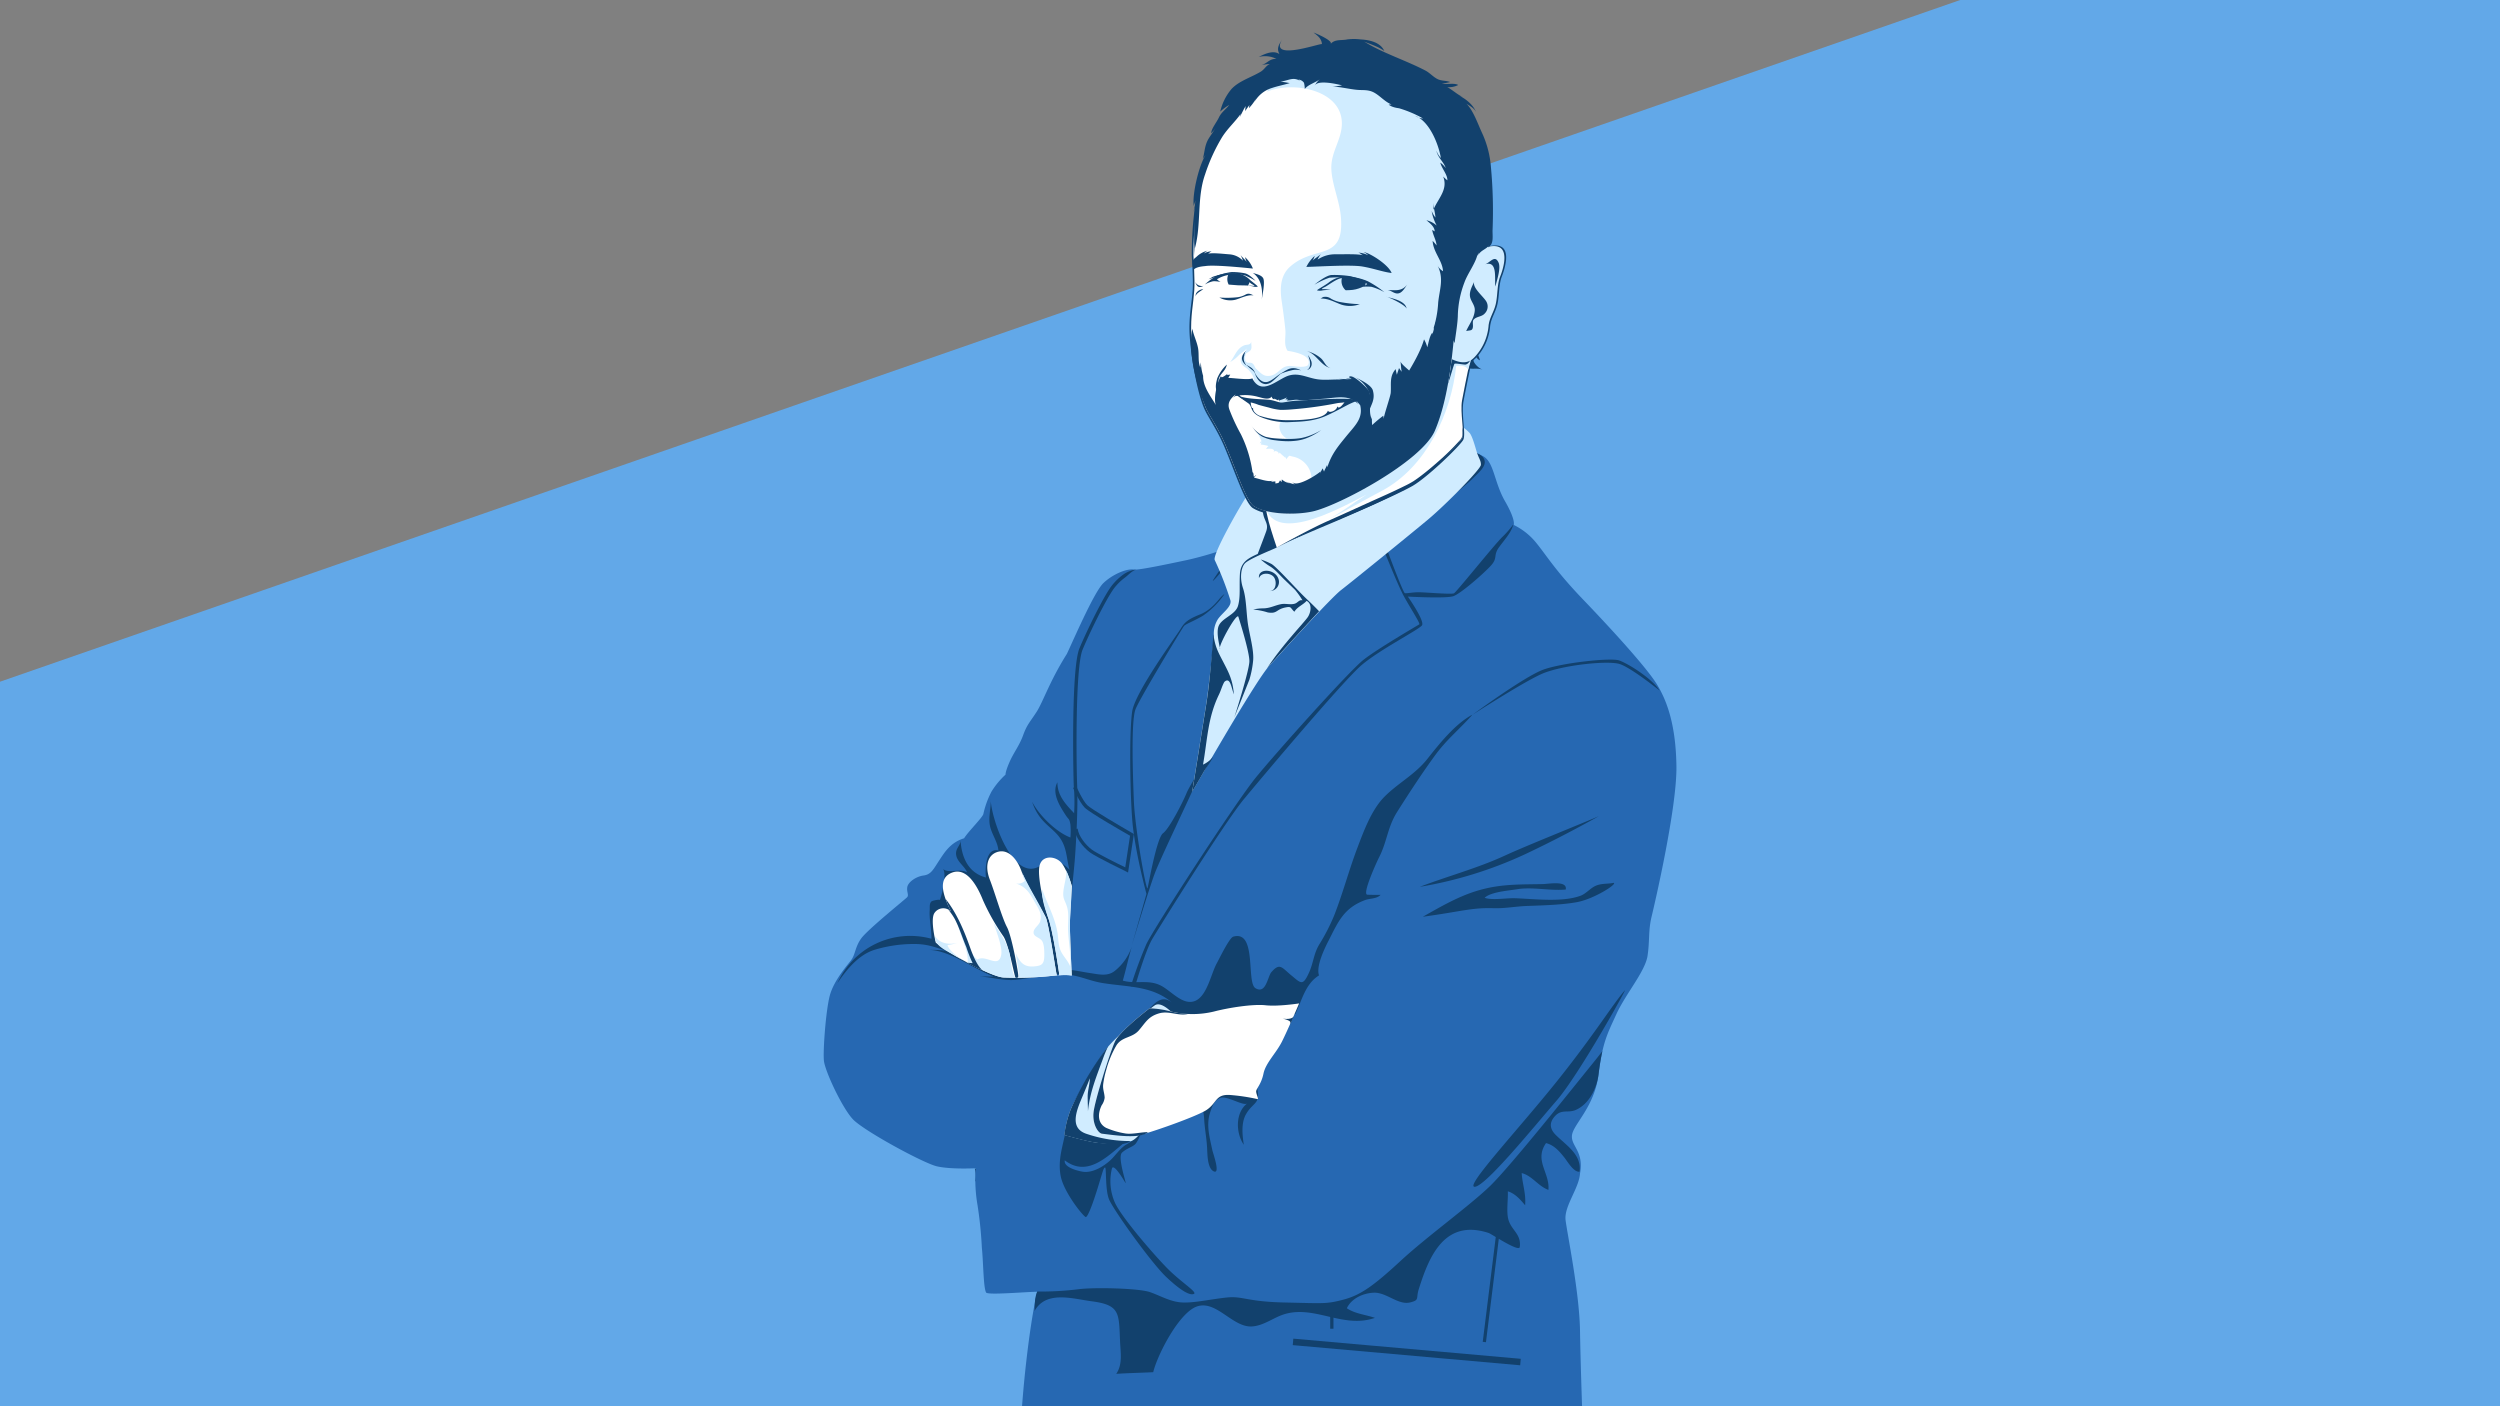 <svg xmlns="http://www.w3.org/2000/svg" width="768" height="432"><rect width="100%" height="100%" fill="#808080" stroke="none"/><defs><clipPath id="a"><path class="a" d="M0 0h768v432H0z"/></clipPath><clipPath id="b"><path class="a" d="M421 87.3a16 16 0 00-4.86-1.76 12.63 12.63 0 00-4.7-.1 67.54 67.54 0 00-5.88 3.6 18.31 18.31 0 003.05 0c1.42-.08 4.42.32 7 0s4.31-1.81 5.39-1.74z"/></clipPath><clipPath id="c"><path class="a" d="M373.06 85.57a12.4 12.4 0 014.11-1.44 9.82 9.82 0 014.22.31 53.56 53.56 0 014.51 3.44 15.45 15.45 0 01-2.78-.18 50.36 50.36 0 01-5.73-.28c-2.09-.42-3.47-1.88-4.33-1.85z"/></clipPath><style>.a,.f,.k{fill:none}.d{fill:#12416d}.e{fill:#d0ecff}.f,.k{stroke:#12416d;stroke-miterlimit:10}.f{stroke-width:2px}.h{fill:#fff}</style></defs><g clip-path="url(#a)"><path fill="#62a8e8" d="M607.93-2L-18.91 216v216.55h805.82V-2H607.93z"/><path class="d" d="M306.48 361.28c.5-.76-1-5.2-1.91-5.83a3.41 3.41 0 00-2.28-.38l6.85-.64c-3.33.31.44 10.21 4.81 8.67 3.45-1.22-1.91-5.81-4.37-5.37 1.19-.89 2.71-1.14 3.7.25 0-1.62 1.59-1.67 2.74-1.4-.47 0-1.15.35-1.66.43-.25 1.51 1.95 5.56 3.61 6 3.51.94-1.34-4.58-2.82-5.29 4 0 4.45 3.57 6.81 5.85 2.56 2.46 4.47 5.38 7.07 7.78 1.25 1.15 2.8 2.58 4.59 2.21-4.81 1.92-7.22-3.35-10.73-5.57-3-1.89-6.33-2.22-9.71-3.09-4.19-1.07-9.19-3-13.57-2a8.41 8.41 0 00-.16-3.93c.88.03 6.41 3.24 7.03 2.31z"/><path class="e" d="M304.72 361.49a2.17 2.17 0 001.63.15c2.95-1-1.41-5.89-2.62-6.89-.93-.77-2.88-2.41-3.86-.95-.64 1 .23 2.49.74 3.3.73 1.18 2.39 3.61 4.11 4.39zM312.75 363.38a2.7 2.7 0 00.64.22c3.35.71.88-3.49.07-4.44-1.29-1.51-3.34-3.54-5.45-3.74-.72-.07 1.1 4.16 1.27 4.45a8.56 8.56 0 003.47 3.51z"/><path class="e" d="M319 363.48c.43 0 .68-.36.5-1.39a4.73 4.73 0 00-1.33-2.28c-.69-.78-3.13-3.51-4.35-2.35-1.47 1.4 1.92 3.9 2.78 4.63.5.42 1.69 1.39 2.4 1.39z"/><path class="f" d="M395.94 441s1.85-33.21 2.54-33.6 15.48 1.36 31.19 2.92 38.59 3.3 38.59 3.3l-1.17 29.54"/><path class="d" d="M453.16 106.3c.42 1.43 1.06 3 1.5 4.39-1.26-.45-1.6-2.09-2.48-3 .42.45.2 2.77.65 3.59a5.74 5.74 0 002.76 2.36c-2.49-1.09-4.65.87-6.35-2.37-1-1.88-.13-3.86-1.36-5.71"/><path d="M379.59 167.45a101.93 101.93 0 01-14.74 4.55c-7.52 1.6-14.34 3-16.34 3-2.31-.5-6.82 1.5-9.53 4.11s-8.22 15.24-11.23 21.76c-5.31 8.42-7.32 14.74-9.32 17.84s-2.91 3.81-4.11 7.12-2.91 5.32-4.22 8.33-1.2 3.81-1.2 3.81a24.29 24.29 0 00-4.31 5.21 27.16 27.16 0 00-2.51 6.92c-.4 1.2-4.61 5.32-5.91 7.42-4.21 1.3-6 4.31-7.72 6.92s-2.41 4.21-4.72 4.51-4.71 2-5 3.51.6 2.51-.1 3.21-12 9.83-14 12.53-1.8 5-3.21 6.82-5.31 6.32-6.51 10.83-2.11 16.75-1.81 19.95 5.62 14.55 8.92 18.05 21.56 13.44 25.77 14.44 11.94.6 11.94.6a47.51 47.51 0 00.6 11.54 124.94 124.94 0 011.3 12.93c.48 4.32.46 13.95 1.56 13.85 1.77.54 11.27-.29 15.43-.39-2.5 10.84-4.67 31.56-5.06 42.49h172.71s-.71-19-.89-30.58-3.9-29.63-4.43-33.88 4.11-9.75 4.43-14.32c1.27-6.94-2.82-8.37-2.47-11.74s6.91-8.71 8.15-18.64 2.66-12.42 5.5-18.62 8.86-13.13 9.57-17.92.18-7.63 1.25-12.06 7.8-33.55 7.62-46.15-2.83-20-6-25.18-14.19-17.21-22.7-26.08-11.18-13.48-14.37-17.38a20.41 20.41 0 00-6.92-5.5s.71-1.42-2.66-7.27-3.37-12.06-6.74-13.84-12.41-5-12.41-5" fill="#2668b2"/><path class="d" d="M451.22 138.29c1.74.61 4.84 1.35 4.9 3.65 0 1.83-2.27 3.6-3.41 4.78a52.28 52.28 0 01-6.2 5.19c-.93.7-1.83 1.47-2.79 2.17M375.05 183.45c-.7.7-2.81 3.86-6.32 5.27s-4.75 2.28-6 4.39-14.05 19.5-14.93 25.48-.7 23.54 0 33 4.39 23 4.39 23l-4.56 16.07s5.44-18 7.2-22.57 10.36-22.49 11.94-26.18 8.26-14.93 8.26-15.46-9.49 14.58-10.54 17.22-5.27 10.89-7.2 12.29-4.4 15.46-4.75 16.87-3.86-18.1-4.21-26.7-.88-24.77.52-28.29 14.34-24.86 14.86-25.51 2.84-1.42 5.82-3.17a25.85 25.85 0 006.59-6.59c-.05-.15-1.07.88-1.07.88zM509.82 212.13s-8.54-6.87-12.16-8.11-18.24.36-24.23 3.09-21.14 12.51-21.14 12.51 16-11.81 21.85-13.92 20.7-3.7 23.26-2.82 9.96 5.37 12.42 9.25zM330 340.85c.09.36-2.11 3.17-2.72 6.94s-2.46 8.52-1.41 13.62 7.2 12.65 7.73 12.47 1.76-3 3.51-8.61 1.81-6.35 2.33-6.61 0 6.53 1.22 9.69 13.06 19.67 17.67 24 7.24 5.67 8.43 5.14-3.95-3.56-8.3-8-14-15.68-15.94-20a16.33 16.33 0 01-.93-10.54c.53-1.58 3.3 3 4.09 4.35s-2.55-7.76-1-9.21 3.36-1.71 4.23-2.79a9.3 9.3 0 001.67-4.07c-1.43 1.68-2.45 3.22-4.4 4.27s-3.48 3.44-5 4.86c-2.16 2-5.49 4-8.43 3.61-1.63-.24-6.08-1.36-5.65-3.51 6.83 5.22 12.88-1 17.93-5.13 2.12-1.73 1.71-3.59 2.39-6.21M391.2 318.58c-4.91 2.93-6.59 9.64-5.28 14.48 1.72 6.37-.84 5.17-3.16 9.25-1.52 2.69-1.11 6.45-.66 9.36-2.55-3.65-2.6-10 1.06-12.69-1.21.9-6.21-2.44-8.21-1.71s-2.55 2.56-3.18 4.43c-1.31 3.92-.14 7.78.67 11.66.22 1 2.58 7.51.4 6.47-1.9-.92-1.9-5-2-6.71-.1-3.12-.75-6.2-.92-9.35-.26-4.73-1.74-5.24-6.46-6.06 3.47-2 8.06-2.76 10.85-5.81"/><path class="d" d="M346.54 268.05l1.78-11.84-.32-.21c-3.49-2-12.81-7.45-14-8.66-1.44-1.44-3.33-5.69-3.35-5.73l-1 .42c.08.18 2 4.48 3.56 6.06s11.93 7.5 13.94 8.65l-1.47 9.71c-2.1-1-8.68-4.27-10.25-5.43-1.91-1.41-4.09-4.15-4.37-6.45l-1 .12c.32 2.63 2.65 5.6 4.79 7.18 1.95 1.43 10.69 5.66 11.06 5.84z"/><path class="d" d="M330.25 263.18c.4-5.47.92-15.4.66-21.82-.28-7-.6-36.37 1.67-41.81s7.25-15.61 9.69-18.86a16.82 16.82 0 013.32-3.26c1.14-.87 2.07-2 3.43-2.47a8.94 8.94 0 00-3.94 1.53 17.65 17.65 0 00-3.65 3.57c-2.49 3.31-7.56 13.68-9.82 19.09-2.54 6.06-1.93 37.93-1.75 42.25a57.63 57.63 0 01.11 8.41c-2.58-2.71-5.18-5.46-5.13-9.49-1.86 3.35.77 7.36 2.53 10.09 1 1.53 1.12.94 1.46 2.87a22.63 22.63 0 010 4c-4.46-1.68-9.7-6.93-11.77-11 2.35 7.18 7 7.83 9.31 12.38 1.42 2.75 1.36 5.74 2.2 8.55a10.47 10.47 0 00-5.1-3.08c-3.13-.64-1.67.39-3.82 1.8-8.58 5.6-15.4-15.2-15.31-20.64.2 3.2-1 6.16 0 9.27.77 2.41 2.13 4.2 2.37 6.71-3.94-1-4.13 5.83-3.83 8.3-5.61-1.47-7.48-6.44-7.81-11.45.11 1.78-2 2.6-1.19 5.15.61 1.8 2.55 3 3.21 4.73-2.25-1.34-5.94.5-7.44-1.14 1.26 1.38-.24 7.94-.92 9.65.12-.29-2.23.09-2.59.42-.69.64-.48 1.81-.53 2.65-.2 2.81.58 5.91.54 8.81A24.52 24.52 0 00257.27 302c2.85-4.23 6.56-8.77 11.5-10.25a41.7 41.7 0 0111.32-1.75c4.41-.1 6.58.79 10.61 2.07a39.66 39.66 0 00-5.58-.27c6.55 0 14.09 5.93 20.09 8.18h-5.07c4.06 0 7.85 1.47 12.18 1s8.89-1.52 13.4-1.67c4.86-.16 8.32 1.9 12.89 2.66 7.95 1.31 15.34.74 21.67 6.21-3.6-3.12-6.06.56-8.55 3.21 2.74.07 5.26 1.68 8.06 2 3 .36 6 .19 8.95.38a127.56 127.56 0 0022.85-1.17 33.78 33.78 0 006.34-1.1c2-4.06 3-9.22 7.28-11.86-1-2.7 1.67-8.26 3-10.81 3-5.94 4.72-9.91 11.13-12.32 1.58-.59 3.52-.32 4.78-1.6-1.35 0-2.74 0-4.08-.06-1.72-.09 3.17-10.63 3.5-11.25 2.59-4.94 2.64-9.43 5.71-14.26 3.67-5.79 7.62-11.85 11.65-17.36 3.58-4.89 7.52-8 11.44-12.44-5.21 2.72-10.22 9-13.78 13.51-3.82 4.88-9.06 7.47-13.27 11.72-3.95 4-6.32 10.47-8.28 15.63-2.6 6.85-4.48 14-7.14 20.8a61.14 61.14 0 01-4.63 9c-1.69 2.84-1.75 5.58-3.11 8.59-1.93 4.3-2.53 3.22-5.44.84s-3.5-4-6.11-1c-1.17 1.33-1.65 6.94-4.92 4.93-2.85-1.76.53-17.93-6.8-15.82-1.19.34-4.31 6.8-5 8.07-1.8 3.14-2.95 10-6.62 11.63-3.87 1.68-7.51-3.19-10.81-4.76-3.83-1.84-7.69-.29-11.5-1.44.87-3 1.88-7.57 2.81-10.6a16.17 16.17 0 01-5.2 7.56c-2.3 1.89-5 1.11-7.83.7-1.68-.24-4-.74-5.68-.91-.63-2.67.07-5.7-.17-8.4-.86-8.33.8-18.25 1.39-26.41zM462.27 262.85c6.31-2.92 22.73-9.47 28.91-12.13-9.94 5.55-18 9.5-22.91 11.81a125.88 125.88 0 01-32.13 9.91c8.49-3.25 17.86-5.76 26.13-9.59zM491.06 330.12c-.53 4.23-2.91 9.08-7 10.86-2.31 1-4.23-.27-6.19 1.71s-1.92 3.95 0 5.91c3.2 3.21 8.1 6.07 7.36 11.35-1.82.21-3.71-3.19-4.74-4.46-1.5-1.87-3.12-3.73-5.55-4.33-3.73 5.38 1.23 9.13.73 14.37-3.15-1.13-5-4.37-8.21-5.16.21 3.41 1.36 6.23 1.06 9.9-1.54-1.88-3.19-3.67-5.32-4.3.13 2.55-.51 6.35.2 8.76.95 3.28 4 4.38 3.47 8.38-.23 1.62-8.64-4-9.52-4.33-13.58-4.45-18.34 7.13-21.53 17.34-.88 2.81.37 3.27-2.69 4-3.68.85-7.25-3.19-11.16-3-3.29.16-6.82 1.77-8.22 4.78 2.61 1.73 5.72 1.94 8.63 2.95-9.67 3.37-18.25-3.83-27.54-1.21-3.55 1-6.52 3.64-10.31 3.85-5.94.31-11-8.35-17-6.08-5.49 2.09-12.05 15-13.26 20.13-3.76.19-7.67.26-11.36.51 2-2.93 1.33-6.45 1.18-9.82-.39-8.75.15-11.32-8.71-12.47-5.75-.75-14.05-3.44-17.57 3 .1-2.16 0-4 .83-6a95.49 95.49 0 0012.76-.72c5.12-.64 18.56-.26 21.88.9s6.4 3.07 10.11 3.19 8.45-1 13.44-1.53 6 1.28 17.91 1.53 12.67.52 18-.89 9.35-4.35 17.53-11.9 21-16.77 27.39-22.91S484 333.17 489.1 326.9c1.07-1.31 2.14-2.68 3.16-4-.44 1.92-.83 4.23-1.2 7.22z"/><path class="d" d="M464.86 161.12a28.72 28.72 0 01-3.51 4c-2.78 2.83-13.91 16.73-14.68 17.14s-8.8-.32-10.85-.32-3.65.41-4.24.28-5.76-14.15-5.76-14.15l-1.14-.18s4.65 11.69 6.5 15.11 5.18 8.52 4.83 8.79-12.65 7.37-17.13 10.89-26.88 28.55-33.11 36.2-31.41 46.37-33.65 51.25a136.08 136.08 0 00-4.74 12.87h1.32s3.16-11 5.3-14.58 22.13-35.71 28.19-43 30.54-36.42 36.21-41.2 17.52-10.8 18.44-12.12-4.35-8.83-4.35-8.83 11.73.66 14-.13 9.49-7.11 11.6-9.48.52-3 2.5-5.67 3.79-4.61 4.27-6.87zM378.21 170.1s-5.44 7.73-5.62 8.26 2.28-2.11 4-4.75"/><path class="e" d="M448.41 130.6a12.56 12.56 0 013.14 2.5c.82 1.17 1.52 3.79 2.1 5.71s1.34 2.68 1.28 4-10.78 12.24-16.37 16.9-23.37 19.09-26.56 21.54-18.62 19.5-22.22 23.46-18.18 29.16-20.12 32.58-3.42 5.89-3.42 5.89 3.6-22.4 4.39-27.49 2.28-19.59 2.28-20.38a8.37 8.37 0 011.23-5.1c1.41-2 4.22-3.77 3.87-5.71a98.41 98.41 0 00-4.83-12.42c-.88-1.59 8-17 9.57-19.28a56.13 56.13 0 014.3-5.19"/><path class="d" d="M461.08 75.75c-1.53-.75-3.82-.14-5.29.39a28.7 28.7 0 00-5.31 2.67c1.5-7.49 3.23-18.41 3.65-21.76.53-4.26-5.06-22.77-19.17-29.82s-30.76-9.46-40.35-6.4-28.5 18.25-28.5 57.53c0 .62.5 7.34.27 10.79-.27 4-1.2 8.12-.94 13.45s2 17.17 4.53 23c1 2.33 3.92 6.39 6.13 11.59 3.35 7.91 6.38 17.38 8.79 18.91a12.93 12.93 0 003.84 1.5c.23 1.19.5 2.42.78 3.44A66.28 66.28 0 00392 168s10-4.35 16.12-6.92 21-9.09 25.67-11.72 14.91-12.56 15.74-14.29-.66-7.92.05-11.73c.36-2 1.46-7.38 2.48-12.35a5.27 5.27 0 001.32-1 16.18 16.18 0 004.37-9.57c.23-2.59 1.59-4.24 2.22-6.79.67-2.75.4-6.17 1.41-8.72.85-2.22 2.62-7.76-.3-9.16zM370.66 215.69c1.07-6.92 1.49-13.92 2.13-20.85.39 3.7 1.51 5.65 2.93 8.39 1.64 3.18 3 5.57 3.32 10.07-.78-2.05-1.1-5.52-2.93-3.81-.73 1.32-1 2.56-1.66 3.91-3.45 7.14-3.51 13.7-4.88 21.49a8.63 8.63 0 003.11-2.41c-.75 1.68-2.07 3.19-3 4.82-1.93 3.42-3.42 5.88-3.42 5.88s3.61-22.4 4.4-27.49z"/><path class="d" d="M399.28 163.32s-5.46 4.18-7.56 5.11-8.14 3.38-9.3 4.66-1.63 4.42-.58 7.56 1 7.44 1.51 10.93 1.86 8 1.63 11.17a30.11 30.11 0 01-1.17 6.05l-4.65 11.63s4.65-14.42 4.65-17.33-2.91-12.1-3.37-13.61-6.17 8.84-5.7 9.77-1.4-4.54-.35-7 5.12-3.37 5.93-6.16.35-6.05.58-9.78 2.68-4.88 5.47-6.16c.86-2.29 1.75-4.57 2.58-6.86s-.38-3.07-.85-5.18c-.33-1.49-.63-5 .69-6.11"/><path class="h" d="M388.19 152.47s.76 4.87 1.58 7.89 2.47 7.89 2.47 7.89 9.88-5.35 15.92-7.89 20.8-9 25.4-11.6 14.75-12.42 15.58-14.13-.66-7.83 0-11.61 4.22-20.91 4.48-21.7"/><path class="d" d="M449.33 131.21a14.18 14.18 0 010 2.68 2.38 2.38 0 01-.14.63 3.81 3.81 0 01-.31.56c-.26.34-.51.66-.77 1-1.06 1.23-2.11 2.32-3.1 3.33-2 2-3.78 3.68-5.38 5.11s-3 2.59-4.31 3.54a26.78 26.78 0 01-3.59 2.17c-4.25 2.2-6.27 3.12-10.32 5-3.07 1.37-6.46 2.82-9.82 4.21l-5 2c-1.59.68-3.13 1.38-4.56 2-5.73 2.68-9.87 4.8-9.87 4.8s5.38-3.09 11.74-6.28c3.18-1.61 6.68-3.06 9.7-4.46l7.34-3.33c3.05-1.38 6.78-3 10.54-4.87a27.83 27.83 0 002.75-1.49c.87-.58 1.73-1.19 2.56-1.84 1.66-1.27 3.25-2.61 4.72-3.91a74 74 0 007.13-7 2.67 2.67 0 00.45-.75 4.54 4.54 0 00.15-.77 12 12 0 000-1.28z"/><path class="e" d="M388.19 152.47c.56 16.46 22.43 4.2 31.65-.55-4.27 2.69-7.82 5.51-11.79 7.66 5.68-2.83 11.15-6 16.53-8.84 13.54-7.22 21.31-23.84 22.76-38.37 1.92-.05 3 0 3.68 1.2.92-3.38 2.89-9.07 4.09-12.66"/><path class="d" d="M453 107.43c-1.12 2.5-6.27 1.1-8 .88 1.06 2.81-.22 7.58-.62 10.5.95-1.83 1.63-5 2.39-7 .14-.35 3 .27 3.44.19 1.57-.29 2.18-3.33 2.79-4.57zM387.3 171.87a21.63 21.63 0 013.28 1.37c1.55.83 8 8.1 10.59 10.54s4.05 4 4.05 4-15.12 16.32-16.07 17.68c4.52-7.08 11.73-14.46 12.68-16 .85-1.37 1.36-3.93-.44-4.87-1.1 1.24-2.84 1.81-3.76 3.34-1.27-1.17-.83-1.68-2.57-1.35-3.14.58-2.58 2.07-5.61 1.56a19.93 19.93 0 00-4.47-.88 12.92 12.92 0 013.14-.37c2.16-.06 3.54-.95 5.53-1.31 1.35-.24 2.88.3 4.19-.16.88-.31 1.29-1.26 2.29-1a26.81 26.81 0 00-2.29-3.22l-3.32-3.2c-1.39-1.34-2.85-3.15-4.54-4.11a20.65 20.65 0 01-2.68-2.02z"/><path class="d" d="M391.48 177.51c.78 1.36.51 4-1.44 4.06a2.8 2.8 0 002.78-3.48c-.87-3.42-6.5-3.74-6.06-.48.68-1.93 3.82-1.68 4.72-.1zM437.08 281.63c11.92-1.63 15.08-2.86 21.83-2.63 3.45.1 6.83-.57 10.21-.69 4.7-.17 10.81-.32 15.42-1.19 5.24-1 12.43-5.62 11.18-5.91-1.78.38-3.66.12-5.42.86s-3 2.44-4.7 3.08c-5.58 2.1-14.17 1-20.12.79-2.63-.11-7 .7-9.4-.13 1.85-1.82 7.34-2.2 10-2.64 4.67-.77 10.23.55 14.92.09.56-2.85-5.25-1.7-7.09-1.67-6.82.14-12.62-.06-19.24 1.8-6.25 1.72-11.92 5.05-17.59 8.24z"/><path class="e" d="M445.86 81.82a41.77 41.77 0 019.49-5.48c1.46-.53 3.72-1.14 5.23-.4 2.84 1.39 1.14 6.87.28 9-1 2.53-.73 5.9-1.4 8.62-.62 2.53-2 4.17-2.19 6.73a16 16 0 01-4.32 9.46c-2.85 3-6.18 1-9.48-.64"/><path class="d" d="M459.49 87.57q-.06.24-.12.45c-.31-2.34.82-8.13-3.2-6.8 1.61-.53 3.08-3.11 4.2-.52.7 1.62-.37 4.97-.88 6.87zM456.15 96.26c-.95 1.14-2.62.89-3.5 2-.33.42-.13 1.49-.16 2-.09 1.51-.85 1.12-2.08 1.44.94-2.11 2.46-3.94 2.64-6.32.12-1.68-1.35-2.91-1.49-4.49s.74-3.09 1.37-4.43c-.89 1.91 3.13 4.86 3.78 6.39a3 3 0 01-.56 3.41z"/><path class="h" d="M366.62 78.53c0 .61.49 7.26.26 10.67-.26 4-1.18 8-.92 13.31s2 17 4.48 22.79c1 2.3 3.87 6.32 6.06 11.47 3.32 7.82 6.31 17.19 8.69 18.7 4 2.51 12.63 2.79 18 1.62 7.88-1.71 33.49-15.32 37.58-24.8 4-9.26 5.27-22.14 5.92-29.25s.66-12.92 2.24-19 4.22-22.4 4.75-26.61-5-22.53-19-29.51-30.43-9.36-39.92-6.33-28.14 18.07-28.14 56.94z"/><path class="e" d="M403.22 157.09c7.88-1.71 33.49-15.32 37.58-24.8 4-9.26 5.27-22.14 5.92-29.25s.66-12.92 2.24-19 4.22-22.4 4.75-26.61-5-22.53-19-29.52c-10.76-5.38-38.29-15.13-45.49.26 7.82-3.33 23-.65 23 9.74 0 5.08-3.57 8.94-3.22 14.32.32 4.9 2.59 9.72 2.94 14.7 1 13.57-8.22 8.19-15.76 15.12-2.45 2.26-3.17 5.72-2.45 10.43.37 2.43.89 6.39 1.13 8.84.21 2.15-.61 4.57.69 6.45 1.53.24 7.4 1.19 6.4 4.13-.46 1.37-4.73.51-5.73.52-2.78 0-3.4 2.51-5.92 3-2.14.41-3-.86-4.37-2.08-.55-.48-.51-1.26-1.22-1.72s-1.46.15-1.95-.57c-.69-1 0-3.19 1-3.87-1.51.53-3.29 3-2.35 4.59.47.79 1.48 1.2 2.11 1.83a9.67 9.67 0 011.2 1.58 3.35 3.35 0 01.51 1.52c.63 3 4.95 2.3 7.06 2.07-.24 1.35.53 2.45.62 3.79.2 2.84-.43 5.41 3.18 6-4.86-.77-3.76 7.54 2.37 6.58-3.71 0-8.09.48-11.35-1.58 2.14 4.52 5.53 5.55 10.06 6.71a7.12 7.12 0 015.73 6.47c.36 2.83-.09 7.4-2.4 9.36-1.07.91-2.59 1-3.82 1.6a21 21 0 006.54-.61z"/><path class="d" d="M401.31 82a10.76 10.76 0 012.58-3.39 5.91 5.91 0 01-.68 1.47c.74-.74 1.78-1.28 2.55-2a8.28 8.28 0 00-1 1.68c-.06 0-.07 0 0 0a9.52 9.52 0 015.65-1.64c2.78 0 6.7-.14 8.32.3-.48-.2-1-.75-1.5-.83a8.25 8.25 0 013.09.83 4.6 4.6 0 00-1.46-1c1.87.23 7.63 3.81 8.65 6.45-2.77-.34-5.49-1.41-9-2s-13.34.03-17.2.13zM384.89 82.5a9.13 9.13 0 00-2.42-3.5 7 7 0 00.53 1.5c-.55-.78-1.34-1.38-1.91-2.17a10.24 10.24 0 01.74 1.73c.05 0 .05 0 0 0a6.47 6.47 0 00-4.32-1.94c-2.15-.17-5.17-.52-6.45-.16.39-.17.8-.69 1.2-.75a5.2 5.2 0 00-2.42.66A3.75 3.75 0 01371 77a7.46 7.46 0 00-3.46 1.91c-.6.51-1 .74-1.17 1.44a8.1 8.1 0 00.3 2.49c.86-.84 2.51-1 3.67-1.11 2.66-.43 11.57.47 14.55.77z"/><g clip-path="url(#b)"><path class="d" d="M412.11 86.34a3.75 3.75 0 103.75-3.74 3.75 3.75 0 00-3.75 3.74z"/></g><path class="d" d="M408.92 89s-1.64.07-2.55.2a3.63 3.63 0 01-1.77 0c-.13-.13 1.8-1.15 3.4-2.26a9.33 9.33 0 014.5-2 18.17 18.17 0 017.71 1.47 31.64 31.64 0 015.11 3.37 17.7 17.7 0 00-4-1.67 13.1 13.1 0 00-2.8 0 8.09 8.09 0 001.46-.83c.09-.19-2.53-1.3-4.11-1.61a11.81 11.81 0 00-3.95-.18c-1.6.31-4.1 2.31-4.95 2.69s-1.15.7-.58.65 2.53.17 2.53.17z"/><path class="d" d="M420 86.47s-3.75-1.33-5.26-1.64a32.71 32.71 0 00-5.66-.35c-1.86.09-5.31 3-5.31 3a24 24 0 014.65-2.17 45.61 45.61 0 016.28 0 28.29 28.29 0 013.71.93"/><g clip-path="url(#c)"><path class="d" d="M384 85.33a3.55 3.55 0 01-3.14 3.86 3.43 3.43 0 01-3.81-3.09 3.58 3.58 0 013.15-3.87 3.42 3.42 0 013.8 3.1z"/></g><path class="d" d="M382.83 87.69s1.34.13 2.09.29a2.61 2.61 0 001.45.08c.11-.12-1.05-1-2.29-2a7 7 0 00-3.56-2 14.1 14.1 0 00-6.49.54 17.79 17.79 0 00-3.89 2.8 9.39 9.39 0 012.54-1 8.27 8.27 0 012.3.24 6.44 6.44 0 01-1.14-.84 9.68 9.68 0 013.49-1.32 9.41 9.41 0 013.6.2c1.3.36 2.87 2.13 3.54 2.52s1.19.71.72.64-2.36-.15-2.36-.15z"/><path class="d" d="M373.54 85.13c-.84.11-1.59.59-2.48.65.51 0 1.15-.62 1.67-.81s1.26-.36 1.89-.53a21.17 21.17 0 013.68-.87 20.45 20.45 0 014 .36c1.48.22 3.43 2.37 3.43 2.37a25.58 25.58 0 00-3.13-1.64 23.14 23.14 0 00-4.32-.64 21.22 21.22 0 00-3.08.43"/><path class="d" d="M387.59 92.16c.16-1.25 1.11-5.47.46-6.69-.55-1-2.18-1.3-3.2-1.63 2.62 1.73 3.15 5.16 2.74 8.32zM429.79 90.08c-1.39.39-2.28-.86-3.58-1 2.48.09 4.52.47 6.12-1.73-.6.86-1.44 2.42-2.54 2.73zM432.12 94.89c-.28-2.5-4.44-3.23-6.36-3.74 1.15.18 6.24 2.69 6.36 3.74zM417.72 93.44a40 40 0 01-6.28-.7 8.78 8.78 0 01-2.58-1 2.83 2.83 0 00-2-.55c-.63 0-.91.52-1.31.53 2.5-.09 4.18 1 6.47 1.85a8.64 8.64 0 005.7-.13zM374.6 91.4a30.6 30.6 0 005.58-.09 6.81 6.81 0 002.36-.76c1-.58 1.57-.27 2.58.2-1.84-.29-3.85.82-5.56 1.32a6.79 6.79 0 01-4.96-.67zM367.39 91.17c-.33-.91 1.77-1.89 2.25-2.35-1.08.05-2.71 1.06-2.25 2.35zM369.7 87.81c-1.77.91-2-.06-2.68-1.35a2.72 2.72 0 00.88 1 2.28 2.28 0 001.8.35zM401.79 109.07a6.66 6.66 0 011 1.79 2.38 2.38 0 01.16.9 2 2 0 01-.69 1.54 2 2 0 01-.54.31l-.22.08.24-.17a1.91 1.91 0 00.45-.51 2.16 2.16 0 00.28-1.25 5 5 0 00-.32-1.7 8.21 8.21 0 00-.36-.99zM383.39 107.22a6.11 6.11 0 00-1.14 1.92 4.27 4.27 0 00-.18.86 2.9 2.9 0 00.39 1.58 6.25 6.25 0 00.51.77 4.48 4.48 0 01-.84-.79 2.7 2.7 0 01-.48-.84 2.16 2.16 0 01-.12-.75 3.31 3.31 0 011-1.93 8.14 8.14 0 01.86-.82zM393.28 114.89a18.23 18.23 0 012.22-1.34 4 4 0 011.06-.38 4.08 4.08 0 012.09.16 4.67 4.67 0 011 .46 6.32 6.32 0 00-1.24-.21 5.56 5.56 0 00-1.68.19 21.15 21.15 0 00-3.45 1.12z"/><path class="d" d="M385.6 114.83a2.87 2.87 0 00-.9-1.15l-.49-.39c-.28-.23-.63-.53-.89-.78s-.42-.46-.42-.46.29.2.63.4a9 9 0 01.9.56 3.51 3.51 0 01.9 1.06 2.55 2.55 0 01.27.76z"/><path class="d" d="M393.85 114.45c-3.36 3.08-3.37 3.31-4.93 3.56a2.76 2.76 0 01-1.73-.64 5 5 0 01-1.08-1.31 6.61 6.61 0 01-.52-1.14 4.8 4.8 0 01-.14-.47 7 7 0 001.14 1.71 4 4 0 001.24 1 2.37 2.37 0 001.07.22c.89 0 2.17-.88 3.12-1.63.5-.37.94-.7 1.28-.92s.55-.38.55-.38zM401.37 107.84a10.34 10.34 0 014.5 2.3c1.06 1 1.44 2.72 3.15 3-3.28-.58-4.57-4.51-7.65-5.3zM420.43 126.58c.86-2.42 2.1-3.87 1.3-6.68-.5-1.79-4.73-3.73-6.44-4.44a9.09 9.09 0 014.84 4.13c1.21 2.21.7 4.59.3 6.99z"/><path class="e" d="M378.37 110.94a10.2 10.2 0 002.07-1.69c.71-.79 2.05-1.45 2.65-2.29a6 6 0 00-.82 2.13c.5-.73 1.59-.94 2-1.65s0-1.78.15-2.55c-.27 1.3-1.38.83-2.31 1.25-2.26 1-2.78 3.32-4.21 5.09z"/><path class="d" d="M373.93 116.24c-.66 2.55-.67 3.53.86 5.76a9 9 0 01-.49-5c.33-2.35 2.07-2.66 2.59-5a12 12 0 00-2.96 4.24z"/><path class="e" d="M388.31 134.09a4.23 4.23 0 01-2.47-1.79 19.18 19.18 0 011.71 3.27c-.69.3-.25.39-.62.77l.62-.49c0 .06-.24.73-.24.73.77 0 1.91.38 2.5.38-.67.4-.54.59-.92 1 .77-.22 1.84 0 2.62-.24a7.61 7.61 0 01-.24 1 3 3 0 001.25-.5 5.29 5.29 0 00.39 1.28s.11-.65.21-.5c.48.65 1.32 1.15 1.77 1.71a4.42 4.42 0 010-.52 7.79 7.79 0 01.24.92 9 9 0 012.19-2.2c-.15.42-.24.81-.41 1.22.47-.56 1.14-1 1.6-1.62v.59a7.57 7.57 0 002.34-2.89 15.22 15.22 0 012 1.22c-.17-.34-.3-1-.47-1.31a13.6 13.6 0 002.09.35c-.37-.55-.12-1.27-.65-1.74a5.49 5.49 0 00.9.17c-.17-.23-.38-.45-.56-.69.36-.13 1.78.09 1-.42-.39-.25-.84 0-1.24-.38-1.53 1-7.08 2-8 2a19.7 19.7 0 01-7.07-1.14"/><path class="d" d="M380.45 121.55c2.24 1 5.82 1 9.36 1.26 1.32.11 2.88.76 3.6.85s2.46-.42 4.9-.56c7.79-.47 14.95-.89 18.77-.3a56.56 56.56 0 01-19.17 4.2c-8.5.32-12.64-2.62-14.16-3.39a17.39 17.39 0 01-3-1.69"/><path class="d" d="M418.06 122.88a1.7 1.7 0 00-1.71-.06c-1.38.9-2.58.16-5.64.78a119.88 119.88 0 01-14 1.89 27.69 27.69 0 01-3.39.13 17.49 17.49 0 01-3.45-.7c-2-.5-4.1-1.09-5.62-1.57-2.37-.75-2.87-1-3.35-1.78a1.88 1.88 0 00-1.67-.63s3.13 2.16 4.31 3 .39 2.53 3.35 4a21 21 0 009.82 1.71c3.23-.13 7-.26 10.67-1.91s6.19-3.23 7.9-3.95a13.68 13.68 0 012.78-.91z"/><path class="h" d="M389.82 125.21a18.24 18.24 0 003.45.7 32.37 32.37 0 003.39-.13 119.54 119.54 0 0014-1.9c.81-.16 1.62-.15 2.41-.29-.17 0-1.76 2.69-2.36 1.09.45 1.2-2.44 2.52-2.76 1.45-.58 1.68-3.16 2.22-4.92 2.53a43.18 43.18 0 01-6.63.42 27.84 27.84 0 01-9.54-1.39c-.78-.34-2.14-1.34-1.89-2.44-.54.68-.72-1.35-.76-1.62a13.37 13.37 0 012.41.74q1.61.45 3.2.84z"/><path class="d" d="M384.4 130.69a8.93 8.93 0 004.38 3.49 17.82 17.82 0 003.17.5c1.58.12 2.32.13 3.8.16a25 25 0 003.52-.2 15.57 15.57 0 003.31-.91 18.48 18.48 0 003.3-1.62 12.84 12.84 0 01-1.11.77 19.28 19.28 0 01-2.78 1.47 12.87 12.87 0 01-3.5 1 22.19 22.19 0 01-2.74.2 28.8 28.8 0 01-3.94-.29 12 12 0 01-4.11-1.16 8.86 8.86 0 01-2.5-2.29c-.52-.68-.8-1.12-.8-1.12z"/><path class="d" d="M366.28 101c.4 2 1.36 3.86 1.75 5.87s-.09 4.17.71 6.08a8.94 8.94 0 01.17-1.64 16.37 16.37 0 00.69 4.16c-.07 3.38 2.4 6.35 4 9.1-1-1.76.36-7.58 1.53-9.09-.18 1.39 2.69-1.4 1.8-.42 0 .26.95-.05 1 .07a5 5 0 00-.6 1c.09-.22 6.26.75 7.38.1 2.6 5.09 6.75 1.17 10.2-.46 3.61-1.7 6.34.25 9.84.75 2.82.4 5.78-.2 8.67.22-.7-.09-1.65-.26-2.2-.33a26.61 26.61 0 014.54.33c-.66-.1-2-.33-2.32-.37a5.85 5.85 0 011.77 0c-.09-.1-.84-.5-.83-.51.91-1.4 5.76 3.44 6.11 4.21 1.24 2.71-.39 5.93.93 8.72a9.06 9.06 0 01.11-1.21 14 14 0 000 3 39.85 39.85 0 013.41-2.87c.09.29.08.77.16 1-.2-.5 2-6.74 2.13-8 .21-2.58-.48-5.13 1.52-7.31a17.65 17.65 0 00.39 1.75c0-.28.48-1.45.63-2.1a10.38 10.38 0 00.86 1.17c-.26-.92-.23-2.24-.42-3.26.15.8 2.12 2.31 2.68 2.87.8-1.32 3.64-6.06 4.57-9.58a9.13 9.13 0 011 2.44c.46-1.57.65-3.33 1.57-4.53v.61c1.59-5.72 4.28-15.24 4.76-16.63.77-2.21 4.11-5.94 4.18-8-.32 10.31-1.52 17-2.26 24.94-.65 7.11-1.94 20-5.92 29.25-4.09 9.48-29.7 23.09-37.58 24.8-5.4 1.17-14.07.89-18-1.62-2.38-1.51-5.37-10.88-8.69-18.7-2.19-5.15-5.07-9.17-6.06-11.47-2.81-6.49-5.69-17.34-4.18-24.34zm11.4 24.85a57.65 57.65 0 003.52 7.55 38 38 0 013.6 11.9s0-.29.09-.21c.29.54.14.88.33 1.44a2.31 2.31 0 01.72-.64c-.17.15-.46.68-.76.85 1.31.2 4.66 1.57 5.9.84l-.61.35c.43.14.94-.1 1.33 0 .1.07-.13.45.06.6 1-.22.87 0 1.3-.87.3-.16.32.47.54.35a5.82 5.82 0 00.07-.73 5.64 5.64 0 002.5 1.23c-.36-.17-.86-.38-1.21-.57a18.68 18.68 0 002.75.88 1.86 1.86 0 01-.81-.82c1.19 2 7.91-2.35 8.71-3.22-.09.18-.18.65-.3.89a17.59 17.59 0 01.91-1.78c.13.3.29.62.42 1 .19-.61.76-1.5.94-2.09a6.36 6.36 0 00.08.75c1.27-4.06 3.26-6.39 5.87-9.6 3-3.66 5.64-5.85 3.84-10.75a12 12 0 01.43 1.36c-.4-.53-1.06-1.22-1.47-1.77a14.36 14.36 0 01.77 1.31c-2.9-3-6.6-1.91-10.34-1.63-2.1.16-4.19.38-6.28.49a20.53 20.53 0 01-2.23-.17c-1 0-2 .33-3.07.21.14-.12.3-.38.46-.51a2 2 0 01-.87.24 8 8 0 01.5-.65 9.77 9.77 0 01-2.19.85 1 1 0 00-.05-.23 4.6 4.6 0 000 .5c-.13-.17-.39-.38-.54-.6 0 .07.07.3.12.42-.44-.18-.88-.38-1.32-.59 0 .06.12.16.15.22a.88.88 0 01-.87-.85c-.85 1.26-3.17.34-4.27.09a14.8 14.8 0 00-5.42-.44 6.94 6.94 0 01.9-.12c-.9.12-1.74.25-2.66.41.21-.14.68-.4.86-.53-.42.33-.91.68-1.27 1 .23-.25.93-1.17.87-1.1-1.62 1.23-2.77 2.64-2 4.72z"/><path class="d" d="M390.82 27c1.69-.57 3.52-.9 5.37-1.47-.94-.19-1.88-.34-2.83-.48 2.53-.23 3.93-1.7 6.41.05-.26-.18-.65-.48-.92-.66a2.33 2.33 0 011.88 1.24c-.11-.27-.25-.8-.38-1.05a8.7 8.7 0 01.48 2.72c.95-1.4 3.49-2 4.84-3.18a6.46 6.46 0 00-1.86 2.28c.77-2.14 7.21-.53 8.47-.24a18.89 18.89 0 01-3 .38c2.57.09 5 .75 7.52 1 1.72.17 3.24-.09 4.89.64 2.63 1.16 4.75 4.6 7.95 4.11a10.11 10.11 0 00-3.06-.21c1.35 1.1 3.78 1.25 5.52 1.27a10.43 10.43 0 00-2.55-.21 35.09 35.09 0 017.64 3.22 5.15 5.15 0 01-2.41-.8c4.37 1.64 7.15 8.72 7.86 12.93a6.33 6.33 0 01-1.38-2.29c.36 2.09 2.26 3.47 2.86 5.37a7.31 7.31 0 00-1.66-1.67c.41 1.81 2.26 3.7 2.17 5.45a15.33 15.33 0 01-1.29-1.17c1.57 4-1.52 6.69-3 10.19 0-.73-.05-1.42-.09-2.13.14 1.5.65 3.12.71 4.54a10.68 10.68 0 01-1.16-2 14.36 14.36 0 001.56 4.47 7.32 7.32 0 00-3.16-1.64c1 .84 2.54 2 2.53 3.43l-.76-.46c.24 1.62 1.21 3.08 1.35 4.77a14.94 14.94 0 00-1.22-1.41c.21 3.57 3 6 3.2 9.33a4.59 4.59 0 01-1.83-2c2.25 4.13.76 7.4.34 11.65a32.24 32.24 0 01-1.71 8.76 8.84 8.84 0 01.35-1 11.7 11.7 0 00.28 1.47 4.35 4.35 0 01.55-.84 2.5 2.5 0 00.92 2 7.43 7.43 0 01.15-1.17c-.06.78 3.19 2 3.75 2.57a6.76 6.76 0 000-.9c.16.5.57 1.09.74 1.54.43-3 .93-6.1 1-8.26a30.55 30.55 0 012-10.29c1-2.85 3.43-5.88 4.06-8.73-.2.48-.44 1-.63 1.49.31-.67.76-1.42 1.14-2.11 0 0-.27.79-.41 1.11.77-1.76 2.43-1.87 3.39-3.22a2.18 2.18 0 01-.33.62c2-.9 1.37-3.68 1.46-5.43a144.21 144.21 0 00-.51-19.28 30.54 30.54 0 00-2.65-10.3c-1.29-2.72-2.71-7-4.86-9.13 1.17.74 2.6 1.5 3.07 2.83-1-2.77-3.95-4.93-6.67-5.89a14.32 14.32 0 002.59 1c-1.28-.34-3.57-2.42-4.91-3.05a6.05 6.05 0 003.38-.65c-1.18-.7-3.47-.11-5-.41a22.31 22.31 0 002.54-.5c-1.64-.57-2.8-.24-4.23-1.09-1.18-.69-2.13-1.78-3.41-2.45-6.14-3.19-12.88-5.26-18.77-8.86 2 .79 4.48 1.59 6.17 2.87-1.2-2.72-4.61-3.41-7.28-3.56a16.69 16.69 0 00-4.12 0c-1.74.39-3.78-.15-5.09 1.38.84-1-4.79-3.36-5.24-3.49 1.38 1.09 2.43 1.84 2.58 3.57-.05-.53-16.57 5.52-12.19-1.49-1 1.56-1.84 2.71-.87 4.55-1.83-1.33-4.61-.07-6.37.88a7.7 7.7 0 015.43.58c-2.11-.09-2.7 1.29-4.53 1.91a16.13 16.13 0 012.51-.35c-1.35.67-1.56 1.64-2.86 2.41-2.91 1.74-6.68 2.81-9 5.38a16.73 16.73 0 00-3.39 6.87 13.4 13.4 0 012.78-2.07c-1.06 1.4-2.4 2.22-3.17 3.84s-2.2 3.25-2.42 4.85a4.83 4.83 0 001.34-1.67c-.65 1.47-1.91 2.74-2.57 4.28-.78 1.8-.76 3.44-1.31 5.24.36-.53.76-1 1.12-1.56-2.15 3-4.4 12.14-3.89 16.07.11-.54.42-1.25.51-1.7 0 1.18-.39 2.38-.54 3.56.1-.51.26-1 .39-1.49 0 1.34-.16 3.15-.2 4.21v-1c-.08 4.2 0 8.46-.09 12.63 0-1.91.32-3.91.29-5.63v2.37c2-7.22.56-15.4 3.1-22.59A55.19 55.19 0 01375.51 42c1.75-2.68 3.82-4.48 5.63-7-.13.38-.22.75-.37 1.12.65-1.17 1.19-2.42 1.91-3.56-.13.52-.09 1.09-.19 1.6.43-.64.89-1.29 1.34-1.91-.07.32-.11.7-.18 1a15.4 15.4 0 002.23-3c-.22.43-.41.89-.64 1.31a9.28 9.28 0 015.58-4.56z"/><path class="h" d="M329.23 299.7s-1.32-.44-6.59.14a100.62 100.62 0 01-14.36.44c-3.22-.14-13-5.56-15.23-6.88s-5.57-3.81-5.57-3.81-1.76-7-.44-9.08a3.26 3.26 0 015.13-.44c-2.49-5-4.25-10.26.29-12s7.76 4.1 9.52 8.49a66.89 66.89 0 006.3 11.14c1.61 2.49 3.38 12.39 3.69 12.62s.69 0 .88-.19-1.92-12.32-3.5-15.31-3.6-10.27-5.27-14.58-.62-7.81 2.63-8.6 5.89 2.54 7.12 6.06 6.58 12.38 7.46 14.23 3.08 16.72 3.32 17.52c.12.38.79.21.79-.09s-1.82-12.78-3.23-16.91-3.78-13.79-2.72-16.86 5.09-2.55 6.76-.35 3.08 7 3.08 7-.62 9.31-.62 12 .56 15.46.56 15.46z"/><path class="e" d="M329.23 299.7s-1.32-.44-6.59.14a100.62 100.62 0 01-14.36.44c-3.21-.14-13-5.53-15.21-6.87-2.07-1.24-6.26-2.9-5.77-5.82 1.27 2.32 4.52 2.73 6.87 2a12.66 12.66 0 01-3.08.72c.16 1.59 4.51 4.87 6.15 5.28.44-3.55-2.61-8.71-3.21-12.58 1.29 3 3.53 9.91 6.22 11.75 2.68-1.64 6.59 3 7.34-1.55.4-2.42-1.7-7.53-2.38-9.79 1.91 3.19 3.81 5.45 4.86 9.24.4 1.44.71 6.71 1.9 7.61.31.23.69 0 .88-.19.48-.48-.74-6.27-.78-7.19 1.21 2.67 2.42 4.22 5.48 4 2.44-.19 3.25-.64 3.26-3.43 0-1.25 0-3.25-.66-4.35s-2.5-1.27-2.63-2.49c-.15-1.43 1.65-2.3 2-3.54.62-1.94-.19-3.48-1.19-5.18-1.71-2.93-2.75-5.38-6.19-6.48-.14 0-.15 0 0 0h.06a3.14 3.14 0 002.68-.83c-.65-.8-.57-1.86-1-2.83 2 4.57 5.23 9.55 7.4 14.11.88 1.84 3.08 16.72 3.32 17.52.12.38.79.21.79-.09s-1.82-12.78-3.23-16.91c-1-2.82-2.26-6.19-2-9.23 1.51 4.41 3.79 8.41 4.64 13 .36 1.92.24 3.91.95 5.7s2.31 3.17 3 5c.33-3.92-.59-7.73-.67-11.68 0-2.05.29-4.39-.22-6.33-.58-2.19-1.45-2.57-1.19-5.06.23-2.13 1-4.28.88-6.45 2 5 1.66 4.54 1.57 7.66s-.44 6.17-.44 9.27c-.01 2.73.55 15.43.55 15.43z"/><path class="d" d="M296.87 291c-1.36-3.23-2-5.62-3.54-8.64a19.58 19.58 0 00-2-2.9c.26.2.57.33.84.56a29.25 29.25 0 01-1.68-3.86c3.41 4.35 5.6 9.52 7.47 14.77.72 2.05 2.11 5.66 3.8 7.09a37.81 37.81 0 01-4.55-2.26c.16 0 1.39.12 1.59.12a37.07 37.07 0 01-1.93-4.88z"/><path class="e" d="M352.12 345.77s-2.54 4-4.56 4.75-7.69.92-10.85.48-9.71-2.33-9.71-2.33a31.45 31.45 0 011.94-7.9c1.49-3.52 8.52-15.29 11.06-18.71s12.55-11.74 14.76-13.22c2.39-1.61 6.76 3.82 6.76 3.82"/><path class="d" d="M328.94 340.77a94.21 94.21 0 0111.49-19.37 37.69 37.69 0 00-1.66 4c-1.93 5.25-4 10.27-4.55 16 0-1.2-.09-3-.09-4.45 0-2 .65-3.78.67-5.69-.91 2.4-1.92 4.73-2.9 7.1-1.63 4-2.9 8.47 2 10a41.6 41.6 0 0013.49 2.17c-2.3 1.7-8 .88-10.72.5-3.16-.44-9.71-2.33-9.71-2.33a31.45 31.45 0 011.98-7.93z"/><path class="h" d="M399.09 308.25s-3.43 8.05-5.26 11.7-5 6.54-5.69 9.87-2.25 4.61-2.25 5.47.86 2.36.43 2.36a58.93 58.93 0 00-8.59-1.28c-4.4-.22-3.86 2.47-7.08 4.61s-19.1 7.62-20.82 7.73-10.09-.32-11.27-.43-3.11-3-2.58-6.87 5-18.14 6.55-21.46 10.63-10.2 10.63-10.2a29.43 29.43 0 016.65 1 28.08 28.08 0 0013.09 0c4.51-1.18 12-2.36 15.89-1.93s10.3-.57 10.3-.57z"/><path class="d" d="M365.31 311.4c-3.2.94-6-1-9.23-.1-3.4 1-4.12 2.8-6.23 5.23s-5.18 1.83-6.93 4.68a30.59 30.59 0 00-3.09 7.48 27.31 27.31 0 00-.93 4.38c-.18 1.61.4 2.65.45 4.16a5.06 5.06 0 01-.91 2.31c-1.28 2.63-1.28 5.56 1.37 6.94a24 24 0 005.68 1.68c2.11.43 5.06-.4 7.16-.37-2.42 2.26-11 .82-14.1.49-1.19-.13-3.1-3-2.57-6.87s5-18.14 6.55-21.46 10.63-10.2 10.63-10.2a29.43 29.43 0 016.65 1 22.1 22.1 0 005.5.65zM397.5 312.19a26.44 26.44 0 00-1.16 2.7c.2-.85.12-1.08-.58-1.42a8.36 8.36 0 00-1.76-.55c1.09.13 2.8.27 3.5-.73zM499.16 304.23c.78-.89-14 25.82-21.08 34s-21.61 26.09-25 26.35 13.17-17.39 25-32.15 17.39-23.99 21.08-28.2z"/><path class="f" d="M397.22 412.23l69.87 6.19"/><path class="k" d="M460.31 377.51l-4.32 34.76M409.14 402.53v5.66"/></g></svg>